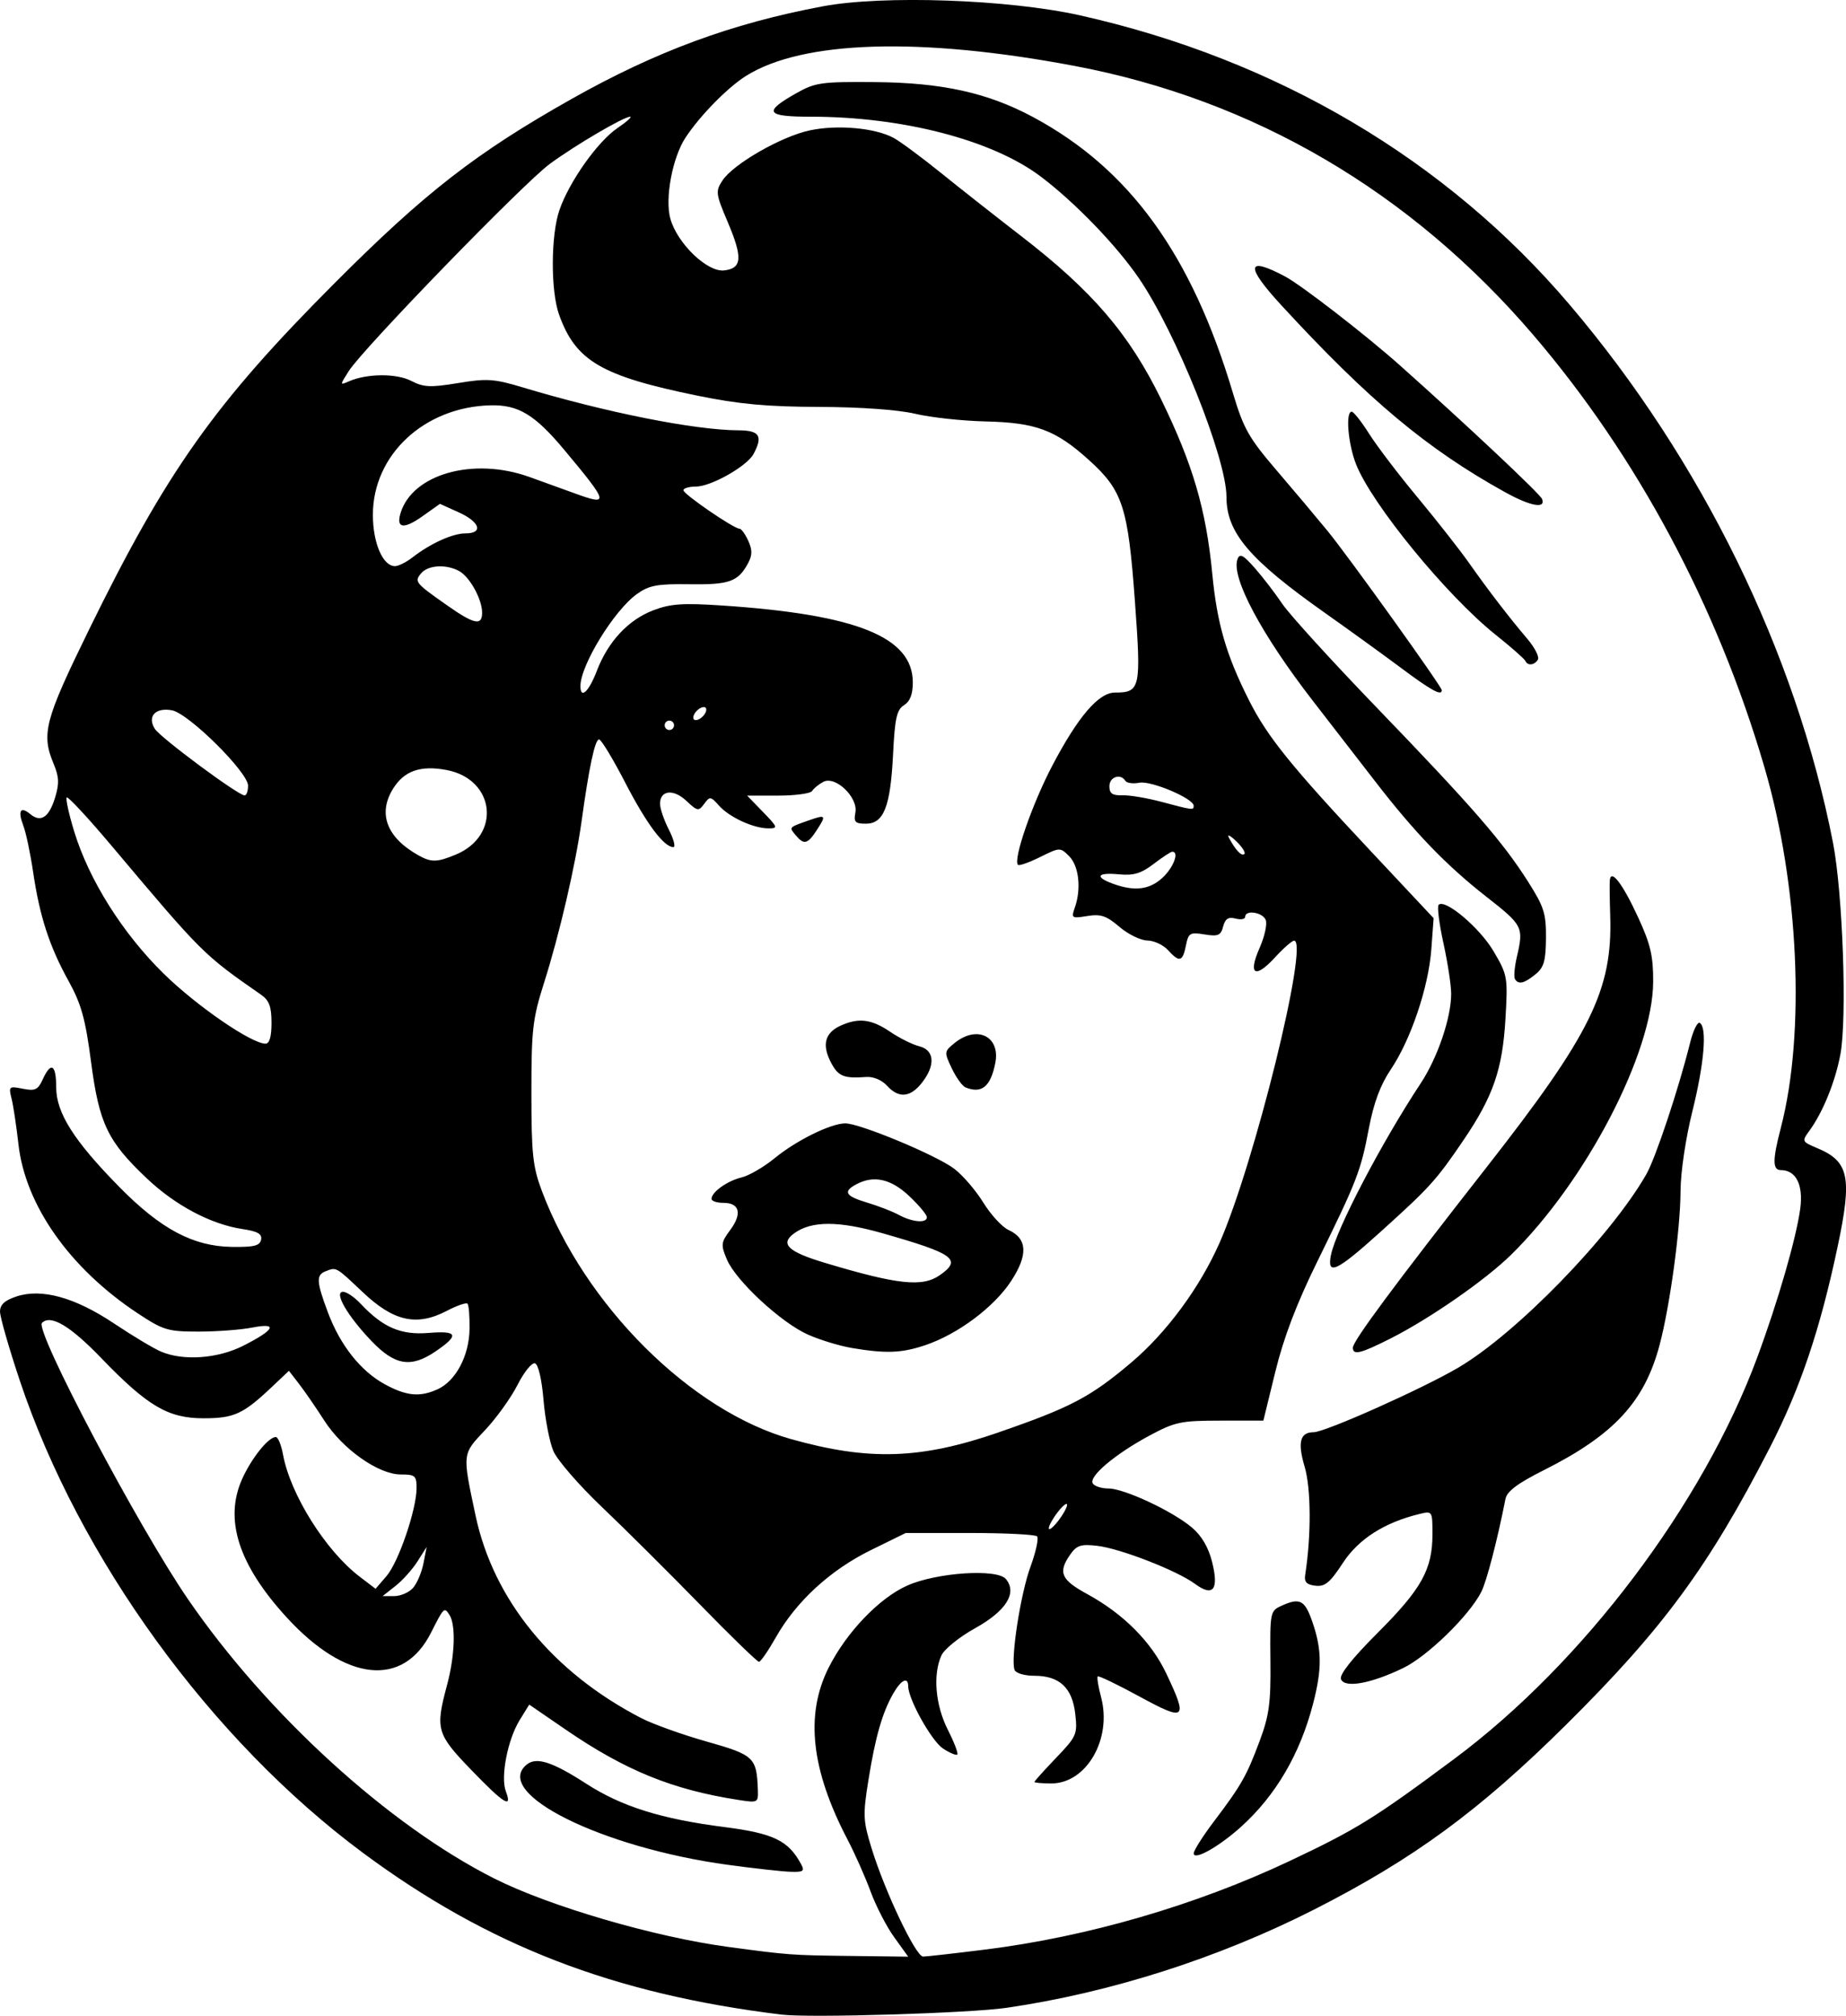 <?xml version="1.0" encoding="UTF-8" standalone="no"?>
<!-- Created with Inkscape (http://www.inkscape.org/) -->

<svg
   width="104.337mm"
   height="113.924mm"
   viewBox="0 0 104.337 113.924"
   version="1.1"
   id="svg663"
   xml:space="preserve"
   inkscape:version="1.2 (dc2aedaf03, 2022-05-15)"
   sodipodi:docname="Woman in circle.svg"
   xmlns:inkscape="http://www.inkscape.org/namespaces/inkscape"
   xmlns:sodipodi="http://sodipodi.sourceforge.net/DTD/sodipodi-0.dtd"
   xmlns="http://www.w3.org/2000/svg"
   xmlns:svg="http://www.w3.org/2000/svg"
   xmlns:rdf="http://www.w3.org/1999/02/22-rdf-syntax-ns#"
   xmlns:cc="http://creativecommons.org/ns#"
   xmlns:dc="http://purl.org/dc/elements/1.1/"><title
     id="title685">Woman in circle</title><sodipodi:namedview
     id="namedview665"
     pagecolor="#ffffff"
     bordercolor="#000000"
     borderopacity="0.25"
     inkscape:showpageshadow="2"
     inkscape:pageopacity="0.0"
     inkscape:pagecheckerboard="0"
     inkscape:deskcolor="#d1d1d1"
     inkscape:document-units="mm"
     showgrid="false"
     inkscape:zoom="0.41673923"
     inkscape:cx="1280.1771"
     inkscape:cy="45.59206"
     inkscape:window-width="1920"
     inkscape:window-height="1017"
     inkscape:window-x="1912"
     inkscape:window-y="-8"
     inkscape:window-maximized="1"
     inkscape:current-layer="layer1" /><defs
     id="defs660" /><g
     inkscape:label="Lager 1"
     inkscape:groupmode="layer"
     id="layer1"
     transform="translate(-45.678,-74.288)"><path
       style="fill:#000000;stroke-width:0.265"
       d="m 89.864,188.147 c -9.516,-1.161 -16.618,-3.907 -23.695,-9.161 -8.561,-6.357 -16.016,-16.623 -19.377,-26.688 -0.612,-1.832 -1.113,-3.579 -1.113,-3.882 0,-0.395 0.263,-0.637 0.929,-0.857 1.426,-0.471 3.309,0.051 5.519,1.528 1.029,0.688 2.216,1.4 2.637,1.582 1.261,0.545 3.215,0.408 4.664,-0.326 1.787,-0.905 1.99,-1.317 0.506,-1.026 -0.637,0.125 -2.002,0.227 -3.034,0.227 -1.738,0 -1.991,-0.076 -3.44,-1.034 -3.837,-2.538 -6.353,-6.105 -6.74,-9.558 -0.115,-1.025 -0.29,-2.186 -0.389,-2.58 -0.172,-0.685 -0.143,-0.709 0.634,-0.554 0.698,0.14 0.859,0.064 1.129,-0.53 0.465,-1.021 0.76,-0.845 0.76,0.452 0,1.442 1.002,3.022 3.571,5.633 2.336,2.374 4.165,3.35 6.343,3.384 1.26,0.02 1.597,-0.062 1.667,-0.406 0.066,-0.326 -0.19,-0.473 -1.052,-0.602 -1.774,-0.266 -3.788,-1.331 -5.4,-2.857 -2.223,-2.102 -2.7,-3.097 -3.158,-6.585 -0.322,-2.45 -0.552,-3.275 -1.279,-4.591 -1.078,-1.95 -1.627,-3.64 -1.997,-6.15 -0.154,-1.045 -0.403,-2.222 -0.553,-2.616 -0.322,-0.848 -0.162,-1.113 0.394,-0.651 0.594,0.493 1.057,0.186 1.399,-0.928 0.245,-0.798 0.229,-1.175 -0.079,-1.913 -0.708,-1.695 -0.506,-2.465 1.977,-7.539 4.401,-8.993 7.116,-12.827 13.911,-19.637 5.096,-5.108 7.983,-7.352 13.361,-10.387 4.8,-2.708 9.055,-4.279 14.222,-5.25 3.41,-0.641 10.501,-0.393 14.535,0.51 11.114,2.485 20.717,8.161 27.686,16.363 7.455,8.775 12.772,19.633 14.874,30.377 0.558,2.85 0.806,9.929 0.421,11.986 -0.293,1.563 -0.998,3.291 -1.77,4.339 -0.414,0.561 -0.398,0.595 0.454,0.951 1.81,0.757 1.994,1.642 1.158,5.587 -0.993,4.692 -2.113,8.006 -3.83,11.347 -3.462,6.731 -6.028,10.221 -11.519,15.664 -4.899,4.856 -8.627,7.589 -14.252,10.446 -5.398,2.742 -11.508,4.693 -17.372,5.547 -2.088,0.304 -11.117,0.577 -12.7,0.384 z m 6.36,-4.367 c -0.433,-0.597 -1.033,-1.758 -1.335,-2.58 -0.301,-0.821 -0.89,-2.148 -1.309,-2.949 -2.057,-3.936 -2.402,-7.041 -1.077,-9.693 1.002,-2.005 2.864,-3.954 4.455,-4.661 1.663,-0.74 5.077,-0.966 5.573,-0.369 0.654,0.788 0.015,1.806 -1.745,2.783 -0.883,0.49 -1.738,1.181 -1.898,1.534 -0.491,1.078 -0.343,2.81 0.36,4.198 0.359,0.709 0.601,1.34 0.537,1.404 -0.063,0.063 -0.426,-0.089 -0.806,-0.338 -0.645,-0.423 -1.963,-2.78 -1.969,-3.521 -0.004,-0.555 -0.395,-0.37 -0.837,0.397 -0.621,1.076 -1.02,2.461 -1.409,4.893 -0.321,2.003 -0.307,2.305 0.182,3.887 0.758,2.454 2.496,6.103 2.905,6.101 0.191,-0.001 1.771,-0.18 3.511,-0.397 5.78,-0.721 11.907,-2.503 17.198,-5.001 3.791,-1.79 4.79,-2.41 9.314,-5.775 7.281,-5.416 14.049,-14.384 17.126,-22.692 1.173,-3.168 2.21,-6.758 2.43,-8.416 0.177,-1.337 -0.242,-2.167 -1.096,-2.167 -0.476,0 -0.477,-0.568 -0.002,-2.392 1.398,-5.366 1.019,-13.72 -0.923,-20.362 -2.662,-9.106 -7.194,-17.582 -13.069,-24.445 -6.932,-8.098 -15.794,-13.294 -25.94,-15.208 -8.72,-1.646 -15.379,-1.44 -18.568,0.574 -1.041,0.657 -2.604,2.254 -3.409,3.481 -0.74,1.129 -1.172,3.436 -0.858,4.575 0.387,1.4 2.089,3.04 3.042,2.93 1.014,-0.117 1.058,-0.72 0.2,-2.739 -0.676,-1.591 -0.694,-1.734 -0.298,-2.339 0.614,-0.936 3.314,-2.488 4.935,-2.836 1.56,-0.335 3.697,-0.143 4.744,0.425 0.377,0.205 1.579,1.094 2.671,1.976 1.091,0.882 3.126,2.483 4.52,3.559 4.042,3.116 6.116,5.534 7.927,9.239 1.789,3.662 2.542,6.229 2.89,9.856 0.271,2.825 0.787,4.598 2.084,7.169 1.036,2.052 2.384,3.721 6.869,8.504 l 3.558,3.795 -0.13,1.762 c -0.158,2.143 -1.162,5.115 -2.296,6.795 -0.581,0.861 -0.961,1.883 -1.233,3.317 -0.459,2.421 -0.665,2.953 -2.913,7.525 -1.169,2.377 -1.901,4.298 -2.371,6.218 l -0.68,2.778 -2.433,8e-4 c -2.237,7.9e-4 -2.561,0.07 -4.021,0.855 -1.931,1.039 -3.429,2.305 -3.189,2.694 0.098,0.158 0.498,0.287 0.889,0.287 0.888,2.6e-4 3.612,1.274 4.715,2.204 0.546,0.461 0.933,1.119 1.138,1.932 0.399,1.586 0.067,2.014 -0.972,1.249 -1.023,-0.753 -4.223,-1.997 -5.522,-2.146 -0.919,-0.106 -1.156,-0.029 -1.521,0.493 -0.703,1.004 -0.524,1.426 0.948,2.227 2.05,1.116 3.628,2.698 4.479,4.492 1.242,2.616 1.106,2.733 -1.51,1.307 -1.245,-0.679 -2.308,-1.19 -2.362,-1.136 -0.054,0.054 0.03,0.578 0.187,1.165 0.631,2.364 -0.819,4.882 -2.811,4.882 -0.524,0 -0.953,-0.038 -0.953,-0.085 0,-0.047 0.549,-0.658 1.221,-1.359 1.162,-1.213 1.214,-1.332 1.085,-2.484 -0.167,-1.48 -0.89,-2.157 -2.307,-2.157 -0.558,0 -1.055,-0.146 -1.124,-0.331 -0.231,-0.619 0.336,-4.294 0.899,-5.829 0.309,-0.841 0.476,-1.615 0.372,-1.72 -0.104,-0.104 -1.817,-0.19 -3.806,-0.19 h -3.616 l -1.984,0.975 c -2.276,1.119 -4.201,2.887 -5.349,4.911 -0.433,0.764 -0.865,1.392 -0.96,1.395 -0.095,0.003 -1.602,-1.459 -3.348,-3.25 -1.746,-1.791 -4.234,-4.264 -5.528,-5.496 -1.294,-1.232 -2.53,-2.657 -2.746,-3.166 -0.216,-0.509 -0.467,-1.809 -0.557,-2.889 -0.097,-1.16 -0.294,-2.006 -0.481,-2.068 -0.175,-0.058 -0.619,0.49 -0.987,1.217 -0.368,0.727 -1.196,1.878 -1.838,2.559 -1.297,1.373 -1.287,1.284 -0.536,4.821 1.015,4.776 4.359,8.865 9.367,11.454 0.655,0.338 2.32,0.935 3.7,1.325 2.679,0.758 2.824,0.895 2.889,2.721 0.026,0.737 0.006,0.748 -1.098,0.577 -3.731,-0.578 -6.398,-1.665 -9.781,-3.986 l -2.042,-1.401 -0.54,0.874 c -0.681,1.102 -1.091,3.215 -0.782,4.028 0.384,1.011 -0.103,0.709 -1.959,-1.214 -1.957,-2.027 -2.034,-2.299 -1.366,-4.788 0.444,-1.653 0.506,-3.386 0.143,-3.961 -0.296,-0.468 -0.321,-0.444 -1.047,0.995 -1.575,3.122 -4.82,2.781 -8.153,-0.857 -2.733,-2.982 -3.555,-5.544 -2.517,-7.841 0.533,-1.178 1.482,-2.359 1.897,-2.359 0.124,0 0.307,0.446 0.407,0.992 0.415,2.254 2.41,5.434 4.327,6.896 l 0.905,0.69 0.62,-0.721 c 0.682,-0.793 1.697,-3.768 1.697,-4.975 0,-0.694 -0.084,-0.766 -0.896,-0.766 -1.256,0 -3.282,-1.428 -4.318,-3.043 -0.467,-0.728 -1.108,-1.659 -1.425,-2.069 l -0.576,-0.746 -0.956,0.905 c -1.632,1.544 -2.141,1.778 -3.874,1.778 -1.998,0 -3.156,-0.682 -5.784,-3.409 -1.755,-1.821 -2.853,-2.472 -3.343,-1.982 -0.424,0.424 5.447,11.533 8.259,15.626 4.465,6.5 11.336,12.765 17.294,15.77 3.114,1.571 9.045,3.307 13.215,3.869 3.433,0.463 3.563,0.472 6.947,0.514 l 3.243,0.04 z m -9.403,-4.099 c -7.14,-0.973 -13.323,-4.047 -11.381,-5.66 0.55,-0.456 1.443,-0.172 3.364,1.069 2.004,1.295 4.241,1.998 7.818,2.456 2.774,0.355 3.615,0.762 4.333,2.094 0.216,0.4 0.131,0.459 -0.62,0.432 -0.478,-0.017 -2.06,-0.193 -3.515,-0.392 z m 26.326,-0.649 c 0,-0.16 0.511,-0.967 1.135,-1.793 1.561,-2.065 1.848,-2.569 2.587,-4.544 0.544,-1.455 0.639,-2.154 0.614,-4.538 -0.028,-2.734 -0.01,-2.827 0.608,-3.109 1.066,-0.486 1.339,-0.341 1.778,0.947 0.526,1.542 0.532,2.628 0.025,4.581 -0.735,2.835 -2.105,5.178 -4.063,6.948 -1.255,1.134 -2.684,1.937 -2.684,1.508 z m 8.322,-9.846 c -0.097,-0.254 0.641,-1.183 2.094,-2.636 2.465,-2.465 3.078,-3.571 3.078,-5.558 0,-1.306 -0.007,-1.317 -0.728,-1.142 -1.996,0.487 -3.453,1.418 -4.337,2.773 -0.726,1.111 -1.01,1.347 -1.55,1.284 -0.494,-0.057 -0.641,-0.21 -0.579,-0.605 0.348,-2.225 0.335,-4.892 -0.03,-6.122 -0.409,-1.377 -0.261,-1.948 0.505,-1.948 0.645,0 6.092,-2.429 8.16,-3.639 3.284,-1.921 8.624,-7.407 10.647,-10.938 0.523,-0.914 1.827,-4.83 2.478,-7.447 0.172,-0.689 0.417,-1.188 0.546,-1.109 0.421,0.26 0.247,2.313 -0.424,5.009 -0.377,1.516 -0.662,3.436 -0.666,4.497 -0.009,2.161 -0.597,6.477 -1.182,8.689 -0.853,3.221 -2.576,5.086 -6.539,7.079 -1.491,0.749 -2.089,1.198 -2.174,1.629 -0.462,2.346 -1.068,4.672 -1.369,5.259 -0.692,1.352 -3.05,3.645 -4.427,4.306 -1.834,0.881 -3.302,1.14 -3.502,0.618 z m 0.674,-18.735 c 0,-0.373 2.345,-3.536 7.579,-10.221 5.872,-7.5 7.103,-10.007 6.966,-14.188 -0.029,-0.898 -0.04,-1.796 -0.023,-1.996 0.058,-0.688 0.721,0.176 1.602,2.088 0.701,1.521 0.855,2.181 0.849,3.638 -0.016,4.018 -3.795,11.279 -8.035,15.436 -1.465,1.436 -4.6,3.611 -6.823,4.733 -1.688,0.852 -2.115,0.955 -2.115,0.509 z m -1.238,-5.236 c 0.287,-1.434 2.851,-6.34 5.067,-9.694 0.958,-1.45 1.727,-3.707 1.727,-5.068 0,-0.479 -0.197,-1.768 -0.438,-2.865 -0.241,-1.097 -0.363,-2.07 -0.27,-2.163 0.36,-0.36 2.325,1.299 3.102,2.621 0.792,1.346 0.812,1.463 0.675,3.81 -0.168,2.877 -0.693,4.395 -2.377,6.875 -1.537,2.264 -1.892,2.655 -4.699,5.189 -2.479,2.237 -3.027,2.491 -2.788,1.293 z m 10.398,-15.596 c -0.072,-0.117 -0.023,-0.683 0.11,-1.257 0.391,-1.686 0.346,-1.773 -1.749,-3.414 -2.253,-1.765 -4.031,-3.611 -6.265,-6.506 -0.837,-1.084 -2.404,-3.109 -3.482,-4.499 -2.944,-3.796 -4.679,-7.052 -4.293,-8.059 0.129,-0.336 0.325,-0.233 0.983,0.516 0.452,0.515 1.149,1.423 1.548,2.017 0.4,0.595 2.813,3.246 5.364,5.89 5.364,5.562 7.086,7.543 8.519,9.798 0.91,1.432 1.031,1.811 1.019,3.201 -0.011,1.299 -0.116,1.66 -0.599,2.051 -0.64,0.518 -0.954,0.589 -1.157,0.261 z m -6.434,-17.58 c -1.025,-0.764 -2.96,-2.163 -4.3,-3.109 -4.279,-3.021 -5.57,-4.541 -5.57,-6.556 0,-2.194 -2.853,-9.309 -4.968,-12.389 -1.275,-1.856 -3.603,-4.264 -5.528,-5.718 -2.733,-2.063 -7.799,-3.383 -12.989,-3.383 -2.553,0 -2.718,-0.261 -0.838,-1.323 1.086,-0.613 1.412,-0.659 4.478,-0.633 3.777,0.032 6.357,0.604 8.915,1.977 5.457,2.929 8.96,7.768 11.299,15.61 0.595,1.995 0.894,2.523 2.473,4.366 0.988,1.153 2.282,2.692 2.877,3.419 1.207,1.477 6.451,8.79 6.451,8.996 0,0.342 -0.583,0.023 -2.301,-1.257 z m 7.019,-0.404 c -0.049,-0.113 -0.803,-0.776 -1.676,-1.473 -2.767,-2.208 -7,-7.38 -7.889,-9.637 -0.454,-1.153 -0.605,-2.972 -0.246,-2.971 0.109,2.59e-4 0.555,0.566 0.991,1.257 0.436,0.691 1.666,2.306 2.733,3.589 1.067,1.283 2.377,2.952 2.912,3.71 1.114,1.579 2.232,3.034 3.307,4.303 0.411,0.486 0.672,1.006 0.58,1.156 -0.199,0.322 -0.586,0.358 -0.71,0.067 z m -1.147,-9.533 c -4.404,-2.442 -7.695,-5.191 -12.639,-10.561 -2.056,-2.233 -1.984,-2.794 0.207,-1.63 0.935,0.497 4.593,3.33 6.522,5.051 3.822,3.411 7.896,7.242 8.006,7.528 0.219,0.571 -0.659,0.408 -2.096,-0.389 z m -61.718,61.928 c 0.225,-0.255 0.49,-0.88 0.589,-1.389 l 0.181,-0.926 -0.518,0.817 c -0.285,0.449 -0.846,1.075 -1.245,1.389 l -0.727,0.572 h 0.656 c 0.361,0 0.84,-0.208 1.065,-0.463 z m 36.968,-4.696 c 0,-0.146 -0.233,0.033 -0.517,0.397 -0.285,0.364 -0.517,0.781 -0.517,0.926 0,0.146 0.233,-0.033 0.517,-0.397 0.285,-0.364 0.517,-0.781 0.517,-0.926 z m -3.857,-4.101 c 4.056,-1.399 5.181,-1.991 7.48,-3.937 1.996,-1.689 3.871,-4.229 4.99,-6.759 1.964,-4.44 5.085,-17.086 4.218,-17.086 -0.118,0 -0.605,0.427 -1.082,0.948 -1.125,1.228 -1.538,0.977 -0.871,-0.531 0.282,-0.638 0.441,-1.35 0.351,-1.582 -0.17,-0.442 -1.164,-0.598 -1.164,-0.182 0,0.132 -0.245,0.176 -0.545,0.097 -0.406,-0.106 -0.584,0.008 -0.7,0.45 -0.133,0.507 -0.284,0.572 -1.052,0.447 -0.827,-0.134 -0.91,-0.084 -1.053,0.633 -0.184,0.918 -0.37,0.963 -1.016,0.25 -0.263,-0.291 -0.788,-0.534 -1.165,-0.54 -0.378,-0.006 -1.087,-0.353 -1.577,-0.772 -0.733,-0.627 -1.054,-0.735 -1.816,-0.611 -0.885,0.144 -0.916,0.122 -0.702,-0.485 0.371,-1.052 0.228,-2.345 -0.321,-2.894 -0.508,-0.508 -0.525,-0.508 -1.644,0.046 -0.622,0.308 -1.184,0.506 -1.25,0.441 -0.289,-0.289 0.799,-3.435 1.938,-5.605 1.457,-2.775 2.62,-4.132 3.542,-4.132 1.437,0 1.488,-0.235 1.129,-5.159 -0.389,-5.334 -0.689,-6.257 -2.595,-7.98 -1.883,-1.702 -3.001,-2.119 -5.846,-2.184 -1.304,-0.03 -3.09,-0.224 -3.969,-0.431 -0.98,-0.231 -3.084,-0.382 -5.435,-0.39 -2.95,-0.01 -4.539,-0.156 -6.879,-0.635 -5.437,-1.112 -6.889,-1.963 -7.825,-4.585 -0.481,-1.349 -0.467,-4.506 0.027,-5.92 0.562,-1.61 2.158,-3.86 3.277,-4.621 0.517,-0.351 0.837,-0.638 0.712,-0.638 -0.36,0 -3.074,1.592 -4.529,2.657 -1.476,1.08 -10.548,10.426 -11.366,11.708 -0.518,0.813 -0.518,0.816 0,0.589 1.022,-0.447 2.687,-0.459 3.524,-0.026 0.703,0.363 1.084,0.381 2.651,0.122 1.63,-0.269 2.03,-0.242 3.644,0.243 4.716,1.419 9.733,2.418 12.199,2.428 1.196,0.005 1.399,0.321 0.855,1.337 -0.371,0.694 -2.404,1.843 -3.26,1.843 -0.387,0 -0.704,0.094 -0.704,0.208 0,0.219 2.85,2.173 3.169,2.173 0.102,0 0.324,0.304 0.494,0.677 0.235,0.515 0.235,0.815 -7.93e-4,1.257 -0.564,1.059 -1.055,1.237 -3.31,1.205 -1.831,-0.026 -2.286,0.058 -2.976,0.55 -1.291,0.92 -3.197,4.024 -3.197,5.208 0,0.758 0.475,0.319 0.923,-0.854 0.634,-1.661 1.78,-2.892 3.195,-3.432 0.973,-0.371 1.663,-0.419 3.89,-0.271 7.619,0.509 10.778,1.784 10.778,4.349 0,0.667 -0.157,1.072 -0.497,1.285 -0.412,0.257 -0.518,0.732 -0.619,2.776 -0.147,2.96 -0.523,3.921 -1.535,3.921 -0.609,0 -0.697,-0.092 -0.595,-0.628 0.164,-0.86 -1.131,-2.101 -1.813,-1.736 -0.257,0.138 -0.541,0.369 -0.63,0.514 -0.089,0.145 -0.953,0.263 -1.919,0.263 h -1.756 l 0.898,0.926 c 0.839,0.866 0.859,0.926 0.308,0.926 -0.844,0 -2.209,-0.627 -2.794,-1.284 -0.471,-0.529 -0.522,-0.535 -0.839,-0.103 -0.315,0.431 -0.38,0.42 -1.006,-0.168 -0.735,-0.691 -1.49,-0.606 -1.49,0.168 0,0.265 0.225,0.923 0.501,1.464 0.275,0.54 0.389,0.982 0.253,0.982 -0.534,0 -1.525,-1.328 -2.726,-3.654 -0.691,-1.338 -1.355,-2.432 -1.475,-2.432 -0.231,0 -0.563,1.554 -0.988,4.63 -0.345,2.491 -1.25,6.387 -2.121,9.128 -0.645,2.03 -0.715,2.636 -0.714,6.218 7.94e-4,3.454 0.077,4.172 0.589,5.535 2.434,6.481 8.42,12.443 14.091,14.033 4.409,1.237 7.316,1.141 11.741,-0.385 z m -8.336,-4.768 c -0.674,-0.114 -1.775,-0.45 -2.448,-0.748 -1.516,-0.67 -4.078,-3.044 -4.587,-4.248 -0.352,-0.834 -0.338,-0.957 0.191,-1.672 0.683,-0.923 0.528,-1.529 -0.39,-1.529 -0.368,0 -0.67,-0.101 -0.67,-0.224 0,-0.383 0.891,-1.02 1.694,-1.211 0.422,-0.101 1.262,-0.588 1.867,-1.084 1.229,-1.007 3.167,-1.965 3.994,-1.973 0.809,-0.009 5.145,1.795 6.157,2.561 0.484,0.366 1.226,1.228 1.649,1.915 0.423,0.687 1.065,1.384 1.428,1.55 1.064,0.485 1.111,1.409 0.144,2.885 -0.965,1.474 -3,2.996 -4.838,3.619 -1.349,0.457 -2.233,0.491 -4.192,0.16 z m 5.002,-4.111 c 1.263,-0.885 0.817,-1.21 -3.239,-2.367 -2.494,-0.711 -4.025,-0.709 -5.004,0.009 -0.807,0.591 -0.345,1.035 1.723,1.656 4.133,1.242 5.534,1.393 6.519,0.702 z m -0.735,-3.276 c 0,-0.136 -0.446,-0.671 -0.992,-1.188 -1.033,-0.979 -2.01,-1.198 -2.994,-0.671 -0.774,0.414 -0.625,0.667 0.613,1.036 0.618,0.184 1.422,0.496 1.786,0.693 0.773,0.418 1.587,0.486 1.587,0.131 z m -2.258,-7.435 c -0.285,-0.315 -0.77,-0.519 -1.165,-0.489 -1.285,0.095 -1.591,-0.033 -2.007,-0.837 -0.511,-0.987 -0.33,-1.661 0.554,-2.063 1.012,-0.461 1.747,-0.371 2.797,0.343 0.524,0.356 1.266,0.726 1.649,0.822 0.866,0.217 0.927,1.074 0.147,2.066 -0.657,0.836 -1.313,0.888 -1.974,0.158 z m 4.443,0.1 c -0.181,-0.073 -0.53,-0.557 -0.776,-1.075 -0.438,-0.922 -0.434,-0.953 0.159,-1.434 1.273,-1.031 2.601,-0.373 2.299,1.138 -0.267,1.334 -0.767,1.742 -1.683,1.371 z m -9.599,-14.252 c -0.383,-0.462 -0.406,-0.435 0.733,-0.836 0.985,-0.347 1.016,-0.304 0.433,0.587 -0.497,0.758 -0.706,0.803 -1.166,0.249 z m -20.241,31.314 c 1.029,-0.469 1.784,-1.891 1.807,-3.403 0.011,-0.716 -0.041,-1.362 -0.115,-1.436 -0.074,-0.074 -0.603,0.109 -1.175,0.408 -1.697,0.885 -2.996,0.597 -4.736,-1.048 -1.547,-1.463 -1.489,-1.43 -2.104,-1.194 -0.548,0.21 -0.528,0.585 0.121,2.319 0.697,1.862 1.851,3.322 3.217,4.068 1.222,0.668 1.985,0.741 2.984,0.285 z m -3.734,-2.727 c -1.367,-1.427 -2.149,-2.783 -1.605,-2.783 0.197,0 0.644,0.305 0.994,0.678 1.262,1.343 2.273,1.776 3.844,1.646 1.649,-0.137 1.744,0.125 0.38,1.049 -1.387,0.94 -2.29,0.792 -3.614,-0.59 z m -5.653,-17.985 c 0,-0.923 -0.129,-1.268 -0.595,-1.592 -3.268,-2.274 -3.299,-2.305 -8.447,-8.418 -1.322,-1.57 -2.461,-2.796 -2.531,-2.726 -0.07,0.07 0.12,0.938 0.423,1.928 0.836,2.733 2.731,5.745 5.044,8.018 1.862,1.83 4.972,3.969 5.77,3.969 0.222,0 0.337,-0.401 0.337,-1.178 z m 50.364,-8.202 c 0.621,-0.575 0.955,-1.468 0.55,-1.468 -0.083,0 -0.557,0.31 -1.054,0.69 -0.711,0.543 -1.131,0.668 -1.967,0.588 -1.226,-0.117 -1.392,0.145 -0.335,0.531 1.22,0.446 2.068,0.343 2.806,-0.341 z m -39.94,-1.308 c 2.58,-1.078 2.224,-4.261 -0.534,-4.779 -1.472,-0.276 -2.395,0.049 -3.023,1.065 -0.873,1.413 -0.346,2.772 1.466,3.774 0.702,0.388 1.04,0.379 2.091,-0.06 z m 44.094,-0.763 c -0.339,-0.323 -0.523,-0.409 -0.407,-0.191 0.369,0.697 0.728,1.075 0.878,0.925 0.08,-0.08 -0.132,-0.411 -0.471,-0.734 z m -2.396,-1.996 c 0,-0.407 -2.406,-1.427 -3.067,-1.3 -0.357,0.068 -0.714,0.021 -0.792,-0.105 -0.271,-0.439 -0.904,-0.226 -0.904,0.304 0,0.411 0.167,0.528 0.728,0.51 0.4,-0.013 1.382,0.151 2.183,0.363 1.833,0.488 1.852,0.49 1.852,0.228 z m -53.446,-1.133 c 0,-0.757 -3.354,-4.081 -4.298,-4.259 -0.931,-0.176 -1.414,0.341 -0.975,1.043 0.312,0.5 4.696,3.753 5.075,3.766 0.109,0.004 0.198,-0.244 0.198,-0.55 z m 24.077,-3.412 c 0,-0.146 -0.119,-0.265 -0.265,-0.265 -0.146,0 -0.265,0.119 -0.265,0.265 0,0.146 0.119,0.265 0.265,0.265 0.146,0 0.265,-0.119 0.265,-0.265 z m 1.802,-0.777 c 0.066,-0.198 -0.033,-0.298 -0.232,-0.232 -0.191,0.064 -0.399,0.272 -0.463,0.463 -0.066,0.198 0.033,0.298 0.232,0.232 0.191,-0.064 0.399,-0.272 0.463,-0.463 z m -12.65,-5.586 c 0,-0.765 -0.705,-2.038 -1.308,-2.36 -0.742,-0.397 -1.751,-0.333 -2.141,0.136 -0.392,0.472 -0.34,0.535 1.465,1.804 1.534,1.079 1.984,1.174 1.984,0.42 z m -3.938,-3.124 c 1.012,-0.789 2.272,-1.36 2.999,-1.36 1.025,0 0.815,-0.65 -0.386,-1.191 l -1.06,-0.478 -0.97,0.69 c -1.074,0.764 -1.52,0.704 -1.255,-0.167 0.673,-2.212 4.121,-3.179 7.28,-2.043 0.787,0.283 1.952,0.704 2.589,0.936 1.939,0.706 1.899,0.545 -0.609,-2.458 -1.675,-2.006 -2.606,-2.567 -4.189,-2.526 -3.736,0.097 -6.635,2.802 -6.635,6.19 0,1.591 0.563,2.899 1.249,2.899 0.195,0 0.639,-0.221 0.986,-0.492 z"
       id="path679"
       sodipodi:nodetypes="sssssssssscsssssssssssssssscssssssssssssssssscssssssssscsssscsssssscssssssssssssssssscssssscccssssssssssscssssssssscsscssssssssssssscssssssssssscssssscssssssscccssssscscssssscsccssscsscssssssscssssssscsscssssccssssssssssscsssssssssssssssssssssssssssssssssssssssssssscsscssssssscsssssssccssscsssssssssssssssssssssssscsssssccssssssssssssscsssssssssssscssccsssssssscsssssscscsccssssssscssssssssssssssssscssssssssssssscsssssssssssscsssccsssssccssssssscssssssscscssssssssscssscsssss" /></g></svg>
